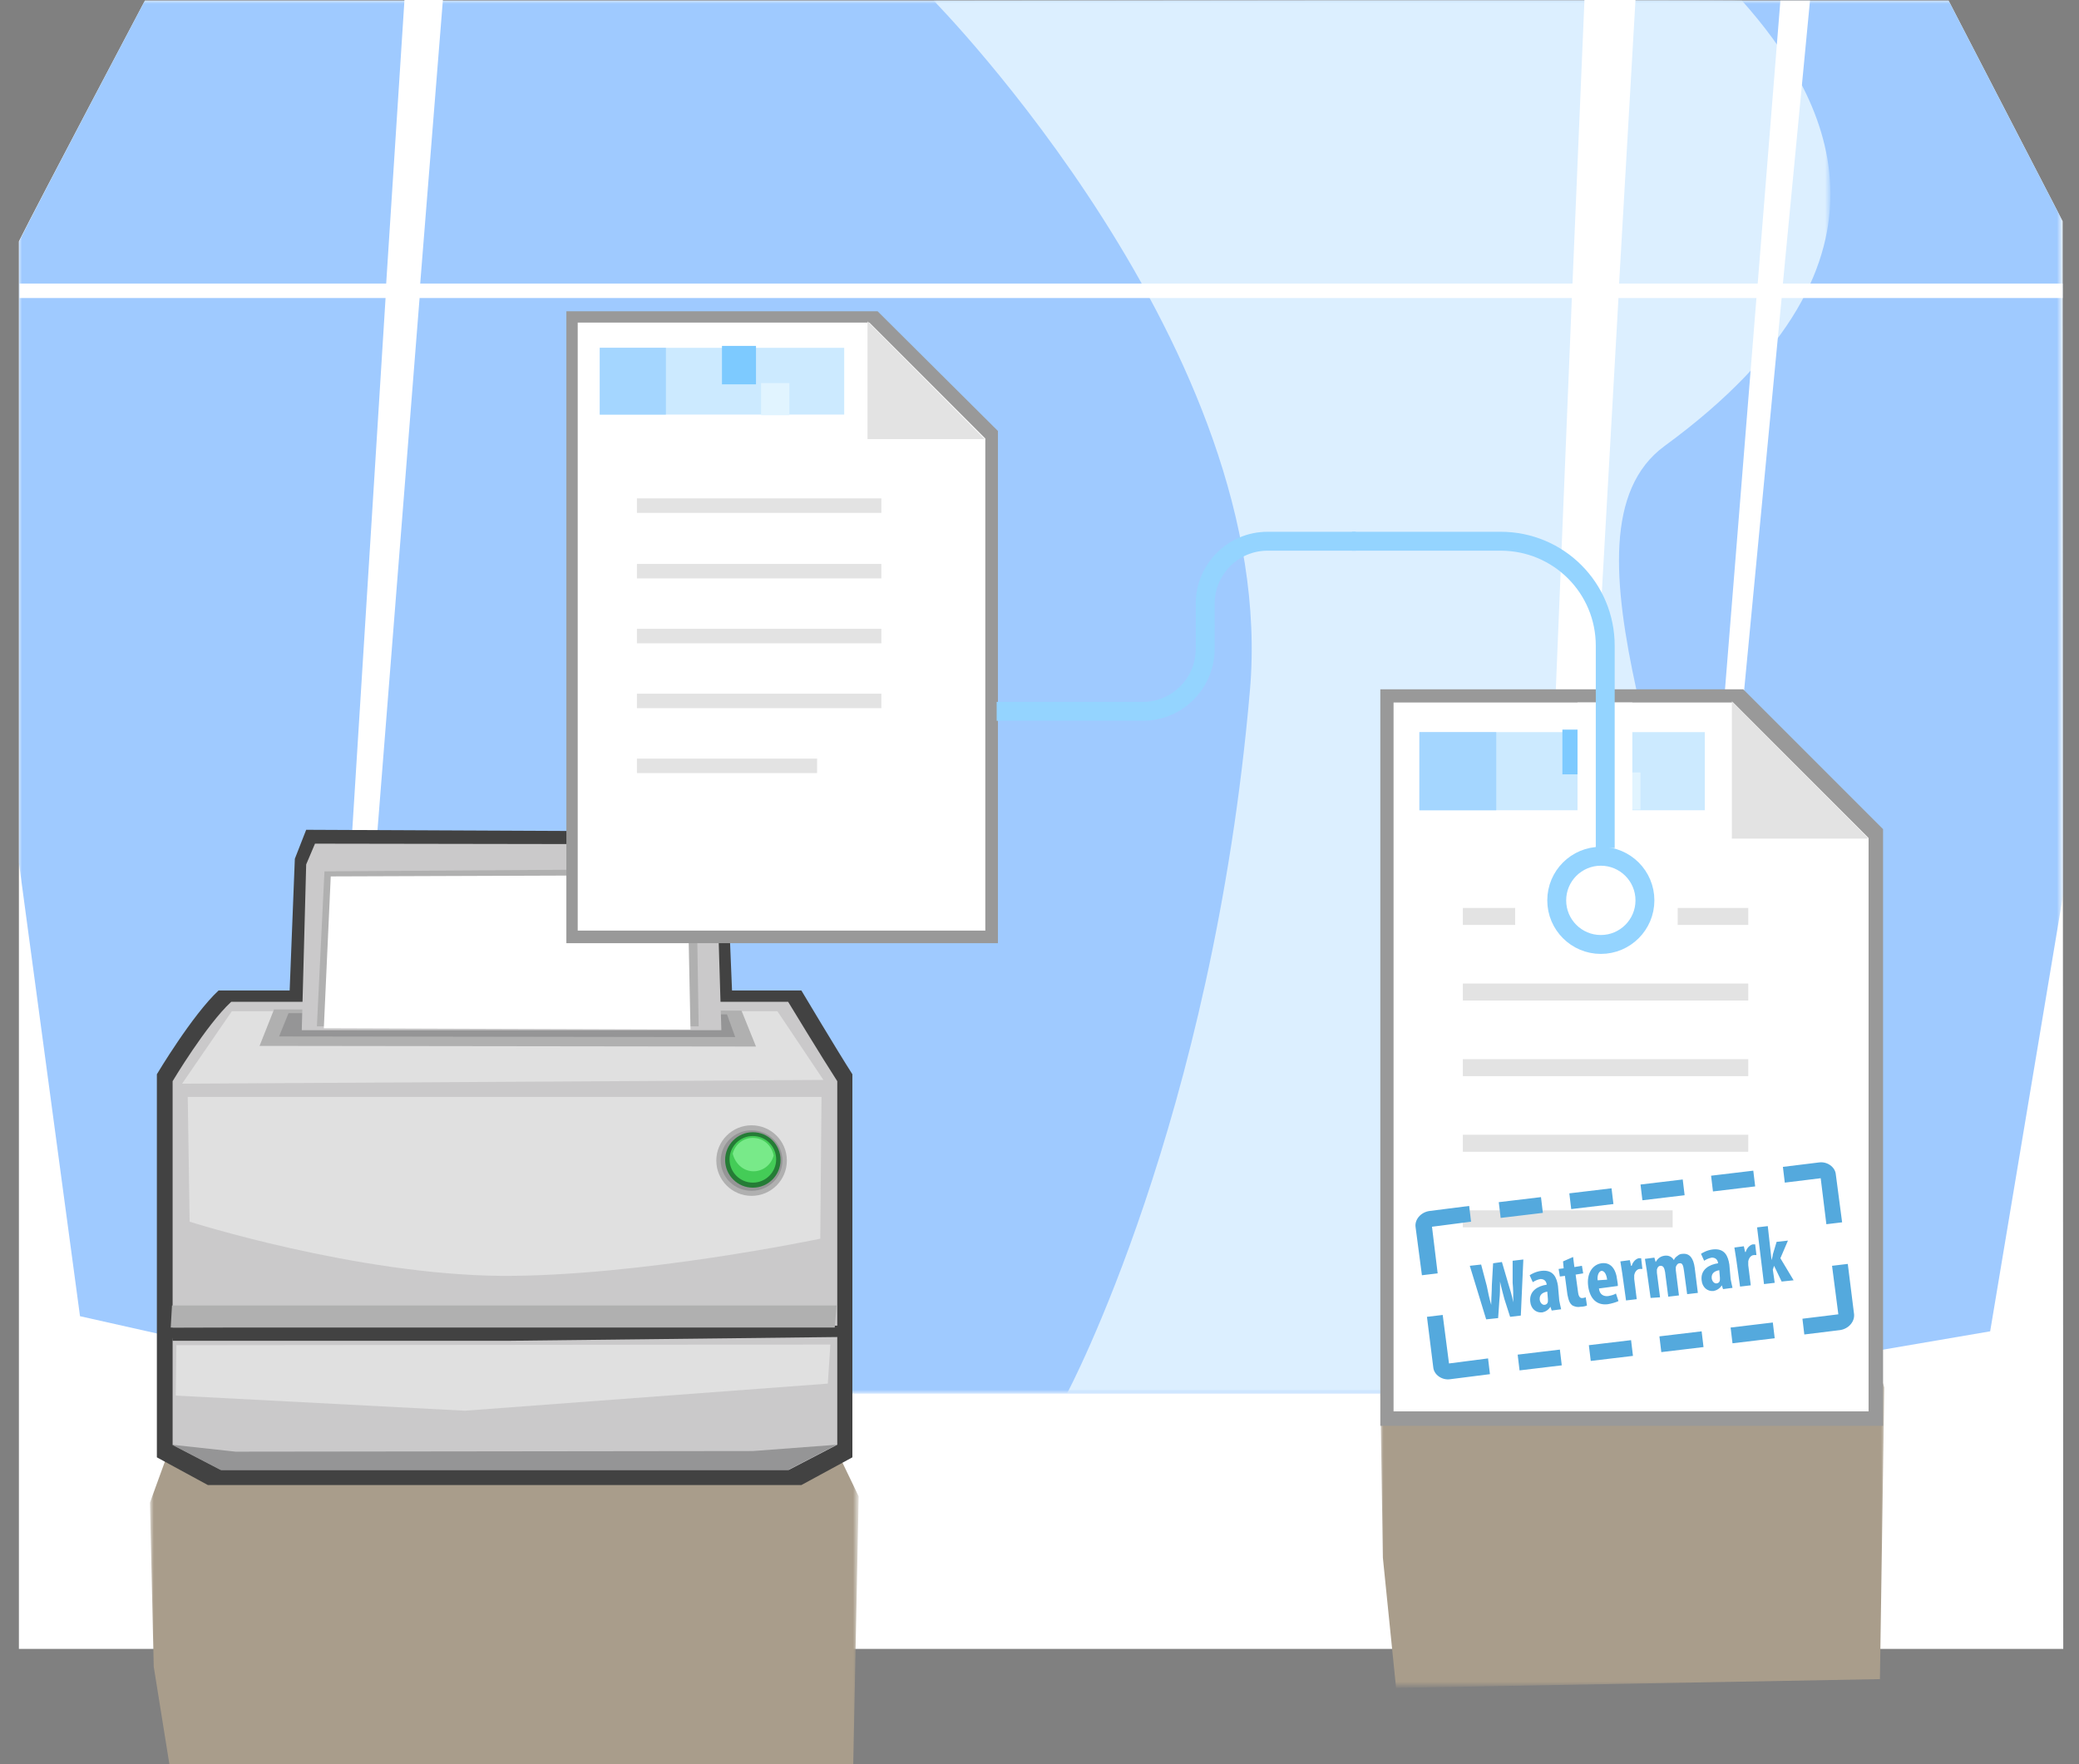 <?xml version="1.0" encoding="utf-8"?>
<!-- Generator: Adobe Illustrator 17.1.0, SVG Export Plug-In . SVG Version: 6.00 Build 0)  -->
<!DOCTYPE svg PUBLIC "-//W3C//DTD SVG 1.1//EN" "http://www.w3.org/Graphics/SVG/1.1/DTD/svg11.dtd">
<svg version="1.1" id="Layer_1" xmlns="http://www.w3.org/2000/svg" xmlns:xlink="http://www.w3.org/1999/xlink" x="0px" y="0px"
	 viewBox="0 0 330 280" enable-background="new 0 0 330 280" xml:space="preserve" style="width: 330px; height: 280px">
<rect x="0" y="0" width="330" height="280" fill="#808080" stroke="none"/>
<path fill-rule="evenodd" clip-rule="evenodd" fill="#FFFFFF" d="M23,0.1h286.3l18.1,35l0.1,226.6H3c0,0,0-195.7,0-223.4
	C6.2,31.9,23,0.1,23,0.1z"/>
<defs>
	<filter id="Adobe_OpacityMaskFilter" filterUnits="userSpaceOnUse" x="3" y="0.1" width="324.4" height="221">
		<feColorMatrix  type="matrix" values="1 0 0 0 0  0 1 0 0 0  0 0 1 0 0  0 0 0 1 0"/>
	</filter>
</defs>
<mask maskUnits="userSpaceOnUse" x="3" y="0.1" width="324.4" height="221" id="SVGID_1_">
	<g filter="url(#Adobe_OpacityMaskFilter)">
		<linearGradient id="SVGID_2_" gradientUnits="userSpaceOnUse" x1="163.639" y1="213.973" x2="163.639" y2="-27.515">
			<stop  offset="0.106" style="stop-color:#000000"/>
			<stop  offset="1" style="stop-color:#FFFFFF"/>
		</linearGradient>
		<rect x="-3.6" y="-2" fill-rule="evenodd" clip-rule="evenodd" fill="url(#SVGID_2_)" width="334.5" height="241.5"/>
	</g>
</mask>
<path mask="url(#SVGID_1_)" fill-rule="evenodd" clip-rule="evenodd" fill="#9FCAFF" d="M23,0.1h286.3l18.1,35l0.1,106.8l-11.6,69.4
	l-57.9,9.9H67.5l-54.8-12.3l-9.7-72c0,0,0-70.9,0-98.5C6.2,31.9,23,0.1,23,0.1z"/>
<defs>
	<filter id="Adobe_OpacityMaskFilter_1_" filterUnits="userSpaceOnUse" x="148.2" y="0" width="142.4" height="221.1">
		<feColorMatrix  type="matrix" values="1 0 0 0 0  0 1 0 0 0  0 0 1 0 0  0 0 0 1 0"/>
	</filter>
</defs>
<mask maskUnits="userSpaceOnUse" x="148.2" y="0" width="142.4" height="221.1" id="SVGID_3_">
	<g filter="url(#Adobe_OpacityMaskFilter_1_)">
		<linearGradient id="SVGID_4_" gradientUnits="userSpaceOnUse" x1="230.386" y1="216.14" x2="230.386" y2="-25.348">
			<stop  offset="5.008696e-002" style="stop-color:#000000"/>
			<stop  offset="1" style="stop-color:#FFFFFF"/>
		</linearGradient>
		<rect x="68.4" y="-11" fill-rule="evenodd" clip-rule="evenodd" fill="url(#SVGID_4_)" width="324" height="241.5"/>
	</g>
</mask>
<path mask="url(#SVGID_3_)" fill-rule="evenodd" clip-rule="evenodd" fill="#DCEFFF" d="M148.2,0.1c0,0,128.1-0.2,128.3,0
	c12.9,14.5,28.6,40.8-12.3,70.7c-18.8,13.8,4.9,59.2,6.4,92c1.5,30.3-36.2,50-51.6,58.3h-49.6c0,0,23.1-43.3,29-111.5
	C203.1,55.8,148.2,0.1,148.2,0.1z"/>
<g>
	<g>
		<polygon fill-rule="evenodd" clip-rule="evenodd" fill="#FFFFFF" points="327.4,45 283,45 287.3,0.1 282.6,0.1 279,45 257,45 
			259.6,0 251.5,0 249.6,45 66.7,45 70.3,0 64.2,0 61.3,45 3.1,45 3.1,47.3 61.2,47.3 50,226.3 52.9,220.5 66.6,47.3 249.5,47.3 
			242.1,228 246.8,226 256.9,47.3 278.8,47.3 264.1,230.3 266,223 282.8,47.3 327.4,47.3 		"/>
	</g>
</g>
<g>
	<polygon fill-rule="evenodd" clip-rule="evenodd" fill="#424242" points="45.8,161.7 46.8,136.3 48.6,131.7 113.7,132 115.3,135.4 
		116.4,162.2 	"/>
	<defs>
		<filter id="Adobe_OpacityMaskFilter_2_" filterUnits="userSpaceOnUse" x="23.9" y="223.8" width="112.5" height="59.4">
			<feColorMatrix  type="matrix" values="1 0 0 0 0  0 1 0 0 0  0 0 1 0 0  0 0 0 1 0"/>
		</filter>
	</defs>
	<mask maskUnits="userSpaceOnUse" x="23.9" y="223.8" width="112.5" height="59.4" id="SVGID_5_">
		<g filter="url(#Adobe_OpacityMaskFilter_2_)">
			
				<linearGradient id="SVGID_6_" gradientUnits="userSpaceOnUse" x1="185.082" y1="1153.226" x2="259.19" y2="1153.226" gradientTransform="matrix(-4.489700e-011 -1 1 -4.489700e-011 -1075.607 450.45)">
				<stop  offset="0" style="stop-color:#000000"/>
				<stop  offset="9.974021e-002" style="stop-color:#161616"/>
				<stop  offset="1" style="stop-color:#FFFFFF"/>
			</linearGradient>
			<rect x="-7.9" y="227.4" fill-rule="evenodd" clip-rule="evenodd" fill="url(#SVGID_6_)" width="171.1" height="74.1"/>
		</g>
	</mask>
	<path mask="url(#SVGID_5_)" fill-rule="evenodd" clip-rule="evenodd" fill="#A99D8B" d="M135.4,281.8l0.9-44.3l-3.8-7.9
		c0,0-102.9-14-105.9,1.2l-2.8,7.7l0.6,26l3,18.7L135.4,281.8z"/>
	<path fill-rule="evenodd" clip-rule="evenodd" fill="#424242" d="M127.2,157.2H34.7c-4.2,3.9-9.8,13.3-9.8,13.3v60.8l8.1,4.4h94.2
		l8.1-4.4v-60.8C132.8,166.6,127.2,157.2,127.2,157.2z"/>
	<path fill-rule="evenodd" clip-rule="evenodd" fill="#CAC9CA" d="M125.1,159H36.7c-4,3.7-9.3,12.6-9.3,12.6v57.7l7.7,4h90.1l7.7-4
		v-57.7C130.5,167.9,125.1,159,125.1,159z"/>
	<polygon fill-rule="evenodd" clip-rule="evenodd" fill="#E0E0E0" points="28.9,172 36.8,160.5 123.4,160.5 130.7,171.4 	"/>
	<polygon fill-rule="evenodd" clip-rule="evenodd" fill="#424242" points="27.1,210.7 133.4,210.4 133.4,212.2 80.9,212.8 
		27.4,212.8 	"/>
	<polygon fill-rule="evenodd" clip-rule="evenodd" fill="#B0B0B0" points="43.5,160.2 41.2,166 120,166.1 117.7,160.4 	"/>
	<polygon fill-rule="evenodd" clip-rule="evenodd" fill="#959596" points="45.8,160.8 44.3,164.5 116.7,164.6 115.4,161 	"/>
	<polygon fill-rule="evenodd" clip-rule="evenodd" fill="#CAC9CA" points="50,133.9 48.6,137.2 47.9,163.5 114.5,163.5 113.7,136.8 
		112.2,134 	"/>
	<path fill-rule="evenodd" clip-rule="evenodd" fill="#E0E0E0" d="M29.8,174.1h100.6l-0.2,22.5c0,0-28.6,6-50.6,5.9
		c-23.1-0.2-49.5-8.6-49.5-8.6L29.8,174.1z"/>
	<polygon fill-rule="evenodd" clip-rule="evenodd" fill="#E0E0E0" points="28,213.5 131.8,213.4 131.4,219.6 73.8,223.9 27.9,221.5 
			"/>
	<polygon fill-rule="evenodd" clip-rule="evenodd" fill="#B0B0B0" points="132.8,207.2 27.3,207.2 27.1,210.7 132.5,210.7 	"/>
	<polygon fill-rule="evenodd" clip-rule="evenodd" fill="#959596" points="132.8,229.3 119.5,230.3 37.4,230.4 27.3,229.3 35,233.3 
		125.1,233.3 	"/>
	<polygon fill-rule="evenodd" clip-rule="evenodd" fill="#B0B0B0" points="50.3,162.9 51.5,138.3 110.5,137.9 110.9,162.9 	"/>
	<polygon fill-rule="evenodd" clip-rule="evenodd" fill="#FFFFFF" points="52.5,139.1 109.1,138.9 109.6,163.4 51.4,163.2 	"/>
	<circle fill-rule="evenodd" clip-rule="evenodd" fill="#B0B0B0" cx="119.3" cy="184.2" r="5.6"/>
	<ellipse fill-rule="evenodd" clip-rule="evenodd" fill="#959596" cx="119.3" cy="184.2" rx="4.9" ry="4.8"/>
	<ellipse fill-rule="evenodd" clip-rule="evenodd" fill="#257C36" cx="119.5" cy="184.1" rx="4.4" ry="4.4"/>
	<ellipse fill-rule="evenodd" clip-rule="evenodd" fill="#44CC57" cx="119.5" cy="184" rx="3.7" ry="3.7"/>
	<path fill-rule="evenodd" clip-rule="evenodd" fill="#78EA89" d="M119.5,180.6c-1.5,0-2.8,1-3.2,2.5c0.4,1.6,1.7,2.8,3.3,2.8
		c1.5,0,2.8-1,3.2-2.5C122.5,181.8,121.2,180.6,119.5,180.6z"/>
</g>
<defs>
	<filter id="Adobe_OpacityMaskFilter_3_" filterUnits="userSpaceOnUse" x="219.1" y="206.4" width="80" height="61.4">
		<feColorMatrix  type="matrix" values="1 0 0 0 0  0 1 0 0 0  0 0 1 0 0  0 0 0 1 0"/>
	</filter>
</defs>
<mask maskUnits="userSpaceOnUse" x="219.1" y="206.4" width="80" height="61.4" id="SVGID_7_">
	<g filter="url(#Adobe_OpacityMaskFilter_3_)">
		
			<linearGradient id="SVGID_8_" gradientUnits="userSpaceOnUse" x1="202.506" y1="1332.876" x2="276.615" y2="1332.876" gradientTransform="matrix(-4.489700e-011 -1 1 -4.489700e-011 -1075.607 450.45)">
			<stop  offset="0" style="stop-color:#000000"/>
			<stop  offset="9.974021e-002" style="stop-color:#161616"/>
			<stop  offset="1" style="stop-color:#FFFFFF"/>
		</linearGradient>
		<rect x="196.4" y="210" fill-rule="evenodd" clip-rule="evenodd" fill="url(#SVGID_8_)" width="121.7" height="74.1"/>
	</g>
</mask>
<path mask="url(#SVGID_7_)" fill-rule="evenodd" clip-rule="evenodd" fill="#A99D8B" d="M221.1,213.5l-2,7.7l0.4,26l2.1,20.7
	l76.8-1.4l0.7-46.3l-2.7-7.9C296.4,212.3,223.2,198.3,221.1,213.5z"/>
<path fill-rule="evenodd" clip-rule="evenodd" fill="#999999" d="M219.2,109.4h57.5l22.2,22.2v94.7h-79.8V109.4z"/>
<path fill-rule="evenodd" clip-rule="evenodd" fill="#FFFFFF" d="M221.2,111.5h53.9l21.5,21.5v91h-75.4V111.5z"/>
<path fill-rule="evenodd" clip-rule="evenodd" fill="#CCEAFF" d="M225.3,116.2h45.3v12.4h-45.3V116.2z"/>
<path fill-rule="evenodd" clip-rule="evenodd" fill="#E3E3E3" d="M232.2,144.1h45.3v2.7h-45.3V144.1z"/>
<path fill-rule="evenodd" clip-rule="evenodd" fill="#E3E3E3" d="M232.2,156.1h45.3v2.7h-45.3V156.1z"/>
<path fill-rule="evenodd" clip-rule="evenodd" fill="#E3E3E3" d="M232.2,168.1h45.3v2.7h-45.3V168.1z"/>
<path fill-rule="evenodd" clip-rule="evenodd" fill="#E3E3E3" d="M232.2,180.1h45.3v2.7h-45.3V180.1z"/>
<path fill-rule="evenodd" clip-rule="evenodd" fill="#E3E3E3" d="M232.2,192.1h33.3v2.7h-33.3V192.1z"/>
<rect x="248" y="115.8" fill="#7DCAFF" width="6.3" height="7.1"/>
<path fill-rule="evenodd" clip-rule="evenodd" fill="#E3E3E3" d="M296.6,133.1h-21.7v-21.8L296.6,133.1z"/>
<rect x="225.3" y="116.2" fill="#A4D6FF" width="12.2" height="12.4"/>
<rect x="255.2" y="122.6" fill="#E1F4FF" width="5.2" height="5.9"/>
<path fill-rule="evenodd" clip-rule="evenodd" fill="#999999" d="M89.9,49.4h49.4l19.1,19v81.3H89.9V49.4z"/>
<path fill-rule="evenodd" clip-rule="evenodd" fill="#FFFFFF" d="M91.7,51.2h46.3l18.4,18.4v78.1H91.7V51.2z"/>
<path fill-rule="evenodd" clip-rule="evenodd" fill="#CCEAFF" d="M95.2,55.2H134v10.6H95.2V55.2z"/>
<path fill-rule="evenodd" clip-rule="evenodd" fill="#E3E3E3" d="M101.1,79.1h38.8v2.3h-38.8V79.1z"/>
<path fill-rule="evenodd" clip-rule="evenodd" fill="#E3E3E3" d="M101.1,89.5h38.8v2.3h-38.8V89.5z"/>
<path fill-rule="evenodd" clip-rule="evenodd" fill="#E3E3E3" d="M101.1,99.8h38.8v2.3h-38.8V99.8z"/>
<path fill-rule="evenodd" clip-rule="evenodd" fill="#E3E3E3" d="M101.1,110.1h38.8v2.3h-38.8V110.1z"/>
<path fill-rule="evenodd" clip-rule="evenodd" fill="#E3E3E3" d="M101.1,120.4h28.6v2.3h-28.6V120.4z"/>
<rect x="114.6" y="54.9" fill="#7DCAFF" width="5.4" height="6.1"/>
<path fill-rule="evenodd" clip-rule="evenodd" fill="#E3E3E3" d="M156.3,69.7h-18.6V51L156.3,69.7z"/>
<rect x="95.2" y="55.2" fill="#A4D6FF" width="10.5" height="10.6"/>
<rect x="120.8" y="60.8" fill="#E1F4FF" width="4.5" height="5.1"/>
<path fill="#54A9DD" d="M292.1,211.1l-5.7,0.7l-0.3-2.5l5.7-0.7l-1-7.7l2.5-0.3l1,8C294.4,209.8,293.4,210.9,292.1,211.1z
	 M281.7,212.4l-6.7,0.8l-0.3-2.5l6.7-0.8L281.7,212.4z M270.4,213.8l-6.7,0.8l-0.3-2.5l6.7-0.8L270.4,213.8z M259.2,215.2l-6.7,0.8
	l-0.3-2.5l6.7-0.8L259.2,215.2z M247.9,216.7l-6.7,0.8l-0.3-2.5l6.7-0.8L247.9,216.7z M236.5,218.1l-6.3,0.8
	c-1.3,0.2-2.6-0.7-2.7-1.9l-1-8l2.5-0.3l1,7.7l6.2-0.8L236.5,218.1z M292.4,194l-2.5,0.3L289,187l-5.7,0.7l-0.3-2.5l5.7-0.7
	c1.3-0.2,2.6,0.7,2.7,1.9L292.4,194z M228.2,202.1l-2.5,0.3l-1-7.6c-0.2-1.2,0.8-2.4,2.2-2.6l6.3-0.8l0.3,2.5l-6.2,0.8L228.2,202.1z
	 M278.6,188.3l-6.7,0.8l-0.3-2.5l6.7-0.8L278.6,188.3z M267.4,189.7l-6.7,0.8l-0.3-2.5l6.7-0.8L267.4,189.7z M256.1,191.1l-6.7,0.8
	l-0.3-2.5l6.7-0.8L256.1,191.1z M244.9,192.5l-6.7,0.8l-0.3-2.5l6.7-0.8L244.9,192.5z M235.9,209.4l-2.6-8.5l1.8-0.2l0.9,3.4
	c0.2,1,0.4,2,0.7,3l0,0c0-1.1,0.1-2.1,0.1-3.1l0.2-3.5l1.4-0.2l1,3.4c0.3,1,0.6,1.9,0.8,3l0,0c0-1.2,0-2.1-0.1-3.1l0-3.5l1.7-0.2
	l-0.4,8.9l-1.7,0.2l-0.9-2.8c-0.2-0.8-0.5-1.8-0.7-2.8l0,0c0,1.1,0,2.1-0.1,2.9l-0.2,2.9L235.9,209.4z M247.5,206.4
	c0.1,0.5,0.2,1,0.3,1.4l-1.5,0.2l-0.2-0.6l0,0c-0.3,0.5-0.8,0.8-1.3,0.9c-1,0.1-1.8-0.6-1.9-1.7c-0.2-1.7,1.2-2.5,2.6-2.7l0-0.1
	c-0.1-0.5-0.4-0.8-1-0.8c-0.5,0.1-0.9,0.3-1.2,0.5l-0.5-1.1c0.3-0.2,1-0.6,1.9-0.7c1.9-0.2,2.4,1.1,2.6,2.4L247.5,206.4z M245.6,205
	c-0.6,0.1-1.3,0.4-1.2,1.3c0.1,0.6,0.5,0.8,0.7,0.8c0.3,0,0.6-0.2,0.6-0.6c0-0.1,0-0.2,0-0.3L245.6,205z M249.7,199.5l0.2,1.6
	l1.2-0.2l0.2,1.2l-1.2,0.2l0.4,2.9c0.1,0.7,0.4,0.9,0.8,0.8c0.2,0,0.3-0.1,0.4-0.1l0.2,1.3c-0.2,0.1-0.6,0.2-1,0.2
	c-0.5,0.1-0.9,0-1.3-0.2c-0.4-0.3-0.6-0.7-0.8-1.7l-0.4-3l-0.8,0.1l-0.2-1.2l0.8-0.1l-0.1-1.1L249.7,199.5z M253.8,204.5
	c0.1,1,0.8,1.3,1.5,1.2c0.5-0.1,0.9-0.2,1.2-0.4l0.4,1.2c-0.4,0.2-1.1,0.4-1.7,0.5c-1.7,0.2-2.8-0.8-3.1-2.8
	c-0.3-2.1,0.7-3.5,2.1-3.7c1.4-0.2,2.3,0.8,2.5,2.7c0.1,0.5,0.1,0.7,0.1,0.9L253.8,204.5z M255.1,203.1c-0.1-0.8-0.4-1.4-0.9-1.4
	c-0.5,0.1-0.7,0.9-0.6,1.5L255.1,203.1z M257.5,202.1c-0.1-0.6-0.2-1.3-0.3-1.9l1.5-0.2l0.2,0.9l0.1,0c0.2-0.7,0.7-1.1,1.1-1.2
	c0.2,0,0.3,0,0.4,0l0.2,1.7c-0.1,0-0.2,0-0.4,0c-0.4,0-0.8,0.4-0.9,1c0,0.1,0,0.4,0,0.6l0.4,3.2l-1.7,0.2L257.5,202.1z M274.7,203
	c0.1,0.5,0.2,1,0.3,1.4l-1.5,0.2l-0.2-0.6l0,0c-0.3,0.5-0.8,0.8-1.3,0.9c-1,0.1-1.8-0.6-1.9-1.7c-0.2-1.7,1.2-2.5,2.6-2.7l0-0.1
	c-0.1-0.5-0.4-0.8-1-0.8c-0.5,0.1-0.9,0.3-1.2,0.5l-0.5-1.1c0.3-0.2,1-0.6,1.9-0.7c1.9-0.2,2.4,1.1,2.6,2.4L274.7,203z M272.9,201.6
	c-0.6,0.1-1.3,0.4-1.2,1.3c0.1,0.6,0.5,0.8,0.7,0.8c0.3,0,0.6-0.2,0.6-0.6c0-0.1,0-0.2,0-0.3L272.9,201.6z M275.6,199.9
	c-0.1-0.6-0.2-1.3-0.3-1.9l1.5-0.2l0.2,0.9l0.1,0c0.2-0.7,0.7-1.1,1.1-1.2c0.2,0,0.3,0,0.4,0l0.2,1.7c-0.1,0-0.2,0-0.4,0
	c-0.4,0-0.8,0.4-0.9,1c0,0.1,0,0.4,0,0.6l0.4,3.2l-1.7,0.2L275.6,199.9z M281.2,200L281.2,200c0.1-0.4,0.2-0.7,0.2-0.9l0.6-2
	l1.8-0.2l-1.2,2.8l2.1,3.5l-1.9,0.2l-1.2-2.5l-0.2,0.6l0.3,2.1l-1.7,0.2l-1.1-9l1.7-0.2L281.2,200z M261.4,201.7
	c-0.1-0.7-0.2-1.3-0.3-1.9l1.5-0.2l0.2,0.7l0,0c0.3-0.5,0.7-0.9,1.4-1c0.7-0.1,1.2,0.2,1.5,0.7l0,0c0.1-0.3,0.3-0.5,0.6-0.7
	c0.2-0.2,0.5-0.3,0.8-0.3c1.1-0.1,1.7,0.7,1.9,2.2l0.5,4l-1.7,0.2l-0.5-3.7c-0.1-0.7-0.2-1.3-0.7-1.2c-0.3,0-0.5,0.3-0.6,0.6
	c0,0.1,0,0.3,0,0.5l0.5,4l-1.7,0.2l-0.5-3.9c-0.1-0.5-0.2-1-0.7-1c-0.3,0-0.5,0.2-0.6,0.6c0,0.1,0,0.3,0,0.5l0.5,3.9L262,206
	L261.4,201.7z"/>
<path fill-rule="evenodd" clip-rule="evenodd" fill="#FFFFFF" d="M259.1,136.9h-8.7v-25.4h8.7V136.9z M266.3,142.7h-25.8v5.1h25.8
	V142.7z"/>
<path fill="none" stroke="#94D4FF" stroke-width="3" stroke-miterlimit="10" d="M214.6,85.9h23.6c9.2,0,16.6,7.4,16.6,16.6v32.1"/>
<path fill="none" stroke="#94D4FF" stroke-width="3" stroke-miterlimit="10" d="M191.3,99.5v-3.7c0-5.4,4.4-9.9,9.9-9.9h14"/>
<path fill="none" stroke="#94D4FF" stroke-width="3" stroke-miterlimit="10" d="M191.3,99.3v3.7c0,5.4-4.4,9.9-9.9,9.9h-23.2"/>
<circle fill="none" stroke="#94D4FF" stroke-width="3" stroke-miterlimit="10" cx="254.1" cy="142.9" r="7"/>
</svg>
